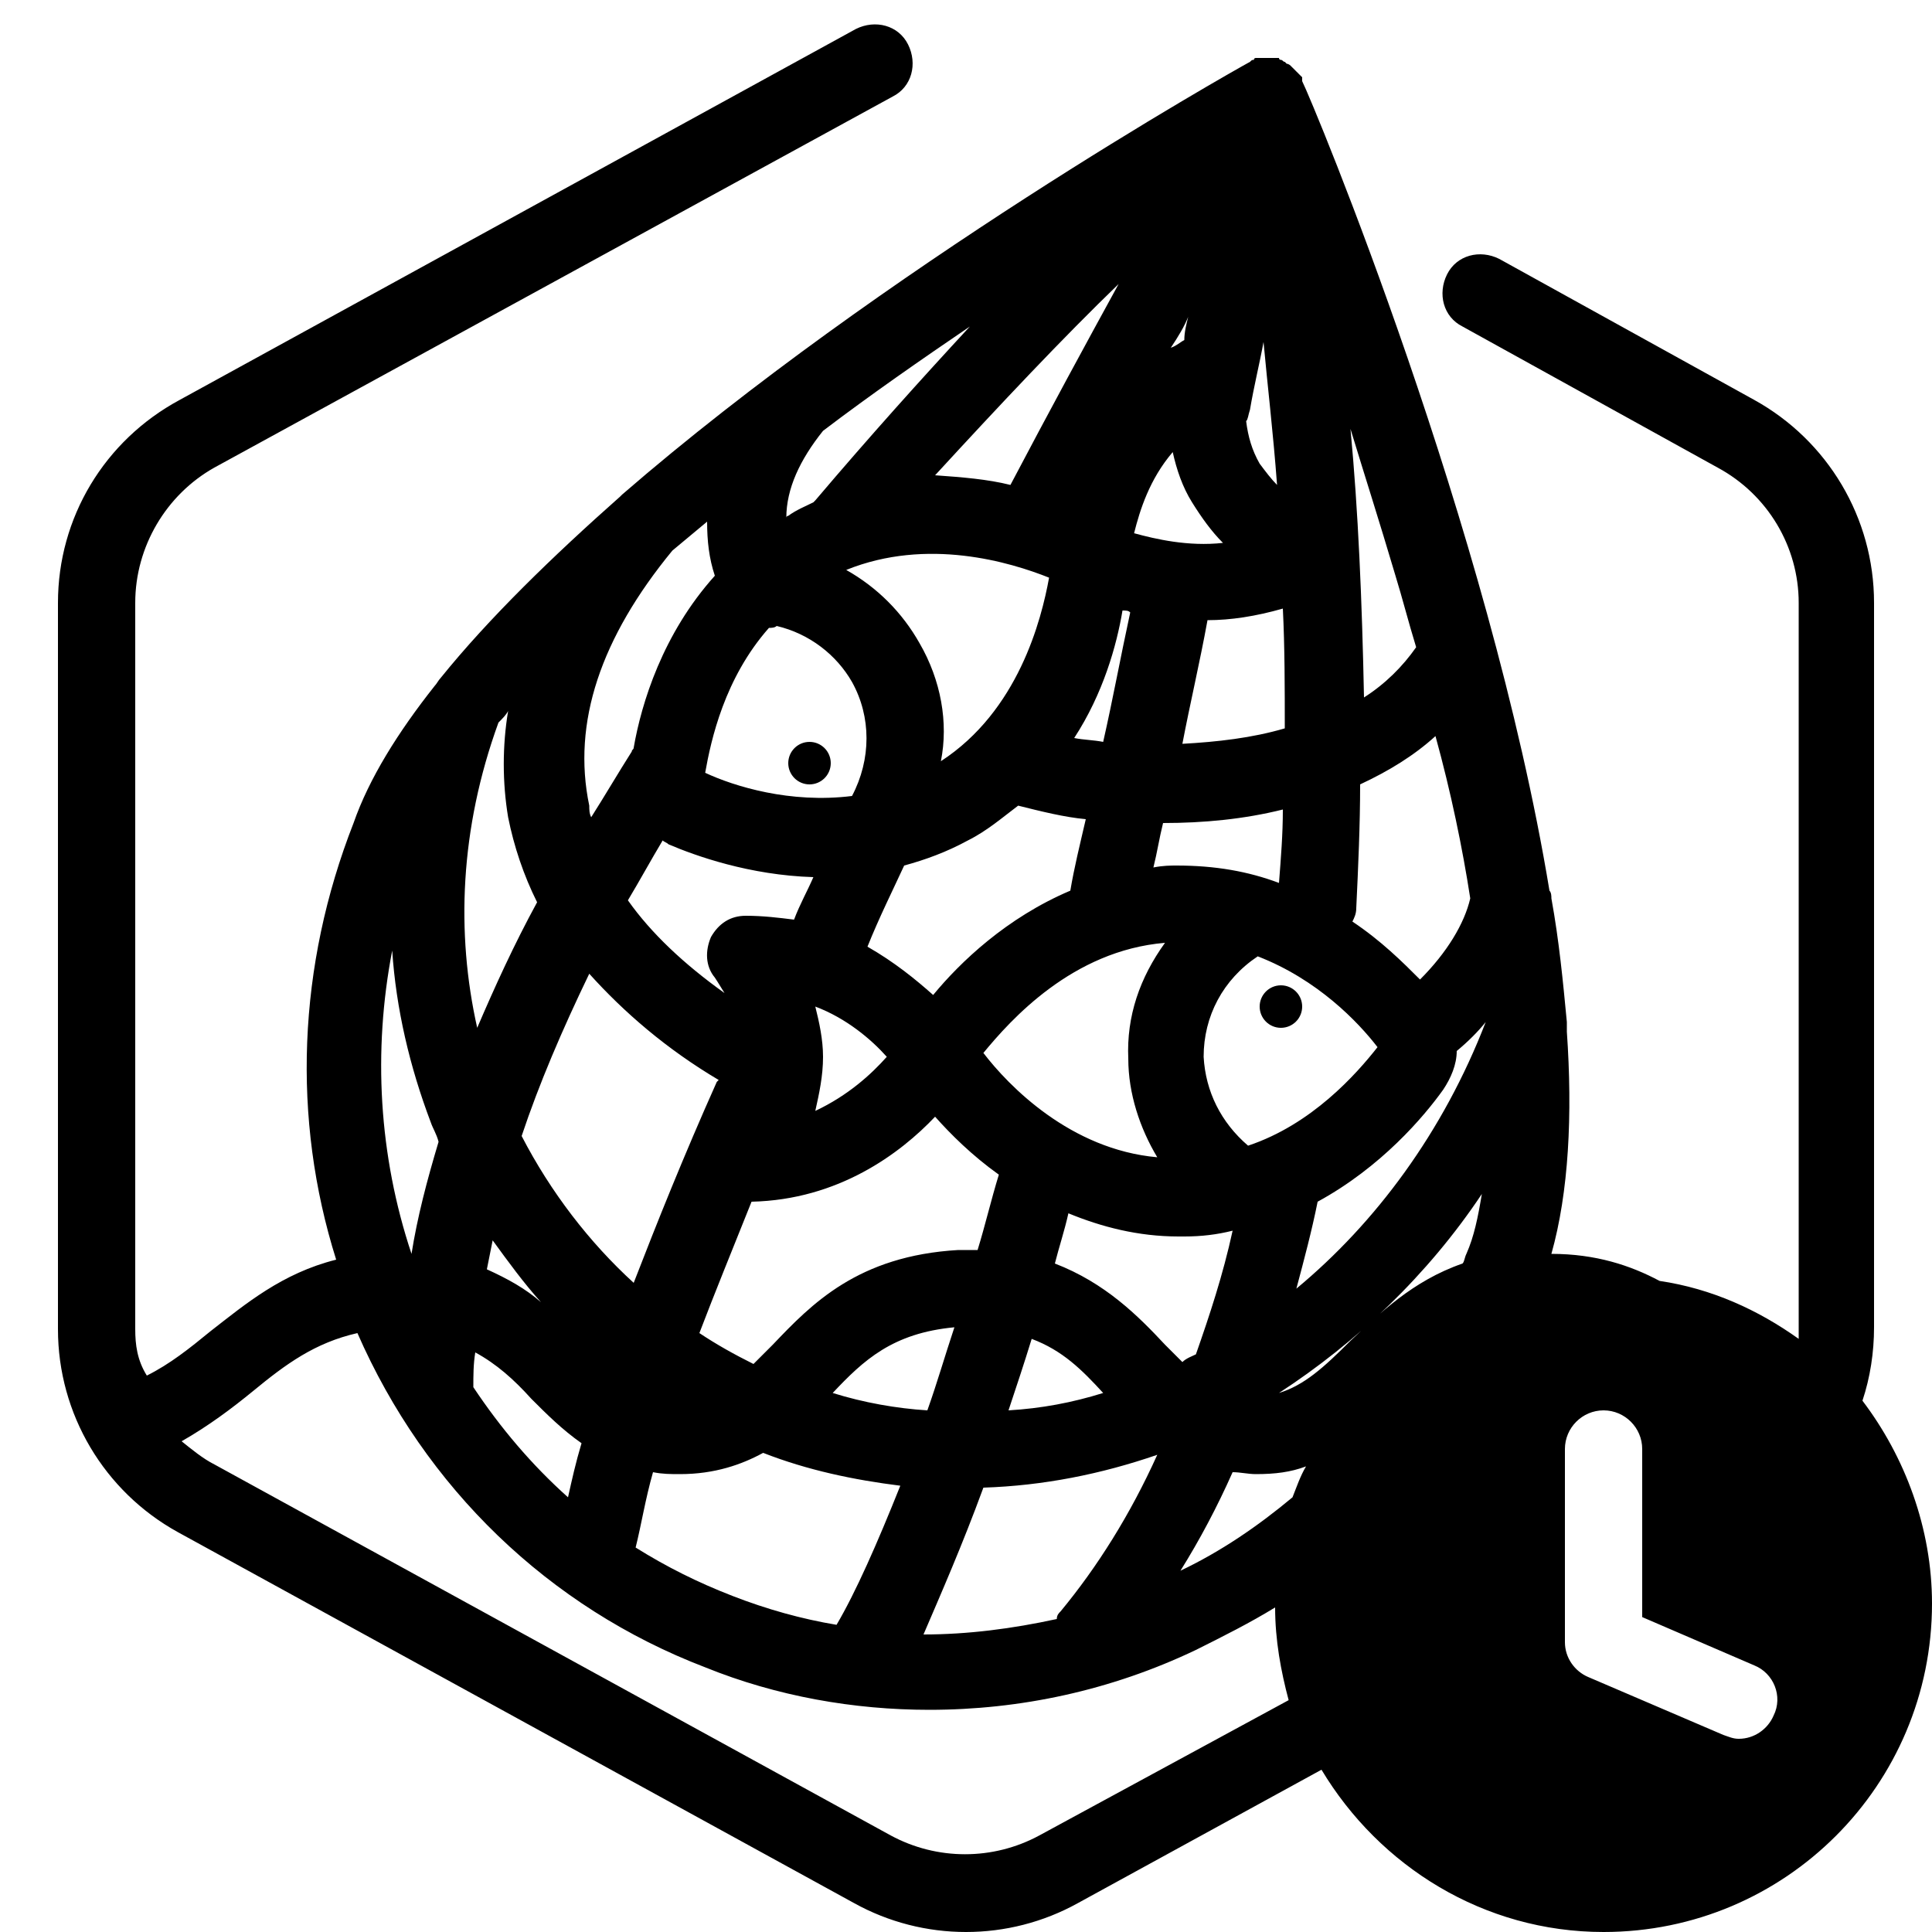 <?xml version="1.0" encoding="UTF-8"?>
<!-- Generator: Adobe Illustrator 25.4.1, SVG Export Plug-In . SVG Version: 6.00 Build 0)  -->
<svg xmlns="http://www.w3.org/2000/svg" xmlns:xlink="http://www.w3.org/1999/xlink" version="1.1" x="0px" y="0px" viewBox="0 0 100 100" style="enable-background:new 0 0 100 100;" xml:space="preserve">
<g id="Your_Icon">
	<circle cx="41.9" cy="39.5" r="1.1"></circle>
	<circle cx="66.3" cy="52.1" r="1.1"></circle>
</g>
<g id="Modifier_x5F_Time">
	<path d="M96.4,72.5c0.4-1.2,0.6-2.5,0.6-3.8V31.2c0-4.4-2.4-8.4-6.2-10.5l-13.2-7.3c-1-0.5-2.2-0.2-2.7,0.8c-0.5,1-0.2,2.2,0.8,2.7   l13.2,7.3c2.6,1.4,4.2,4.1,4.2,7v37.6c0,0.2,0,0.3,0,0.5c-2.1-1.5-4.5-2.6-7.2-3c-1.5-0.8-3.3-1.4-5.6-1.4   c0.9-3.2,1.1-7.2,0.8-11.5c0-0.2,0-0.3,0-0.5c-0.2-2.1-0.4-4.2-0.8-6.4c0-0.1,0-0.3-0.1-0.4C77.1,27.3,68,5.4,67.4,4.2   c0,0,0,0,0-0.1c0,0,0-0.1,0-0.1c0,0-0.1-0.1-0.1-0.1c0,0-0.1-0.1-0.1-0.1c0,0,0,0-0.1-0.1c0,0,0,0,0,0c0,0-0.1-0.1-0.1-0.1   c0,0-0.1-0.1-0.1-0.1c0,0,0,0-0.1-0.1c0,0-0.1-0.1-0.2-0.1c0,0-0.1-0.1-0.1-0.1c0,0,0,0,0,0c0,0,0,0,0,0c-0.1,0-0.1-0.1-0.2-0.1   c0,0-0.1,0-0.1-0.1c0,0,0,0,0,0c0,0,0,0,0,0C66.1,3,66,3,66,3c0,0-0.1,0-0.1,0c0,0-0.1,0-0.1,0c0,0,0,0,0,0c-0.1,0-0.1,0-0.2,0   c-0.1,0-0.1,0-0.2,0c0,0,0,0,0,0c-0.1,0-0.1,0-0.2,0c-0.1,0-0.1,0-0.2,0c0,0,0,0,0,0c0,0,0,0,0,0c0,0-0.1,0-0.1,0.1   c-0.1,0-0.1,0-0.2,0.1c0,0,0,0,0,0c0,0,0,0,0,0c-1.1,0.6-19,10.7-32.5,22.4c0,0-0.1,0.1-0.1,0.1c-3.5,3.1-6.8,6.3-9.3,9.4   c-0.1,0.1-0.2,0.3-0.3,0.4c-1.9,2.4-3.4,4.8-4.2,7.1c-2.9,7.4-3.2,15.3-0.9,22.6c-2.8,0.7-4.7,2.3-6.5,3.7   c-1.1,0.9-2.1,1.7-3.3,2.3C7.1,70.4,7,69.6,7,68.8V31.2c0-2.9,1.6-5.6,4.1-7L46.2,5c1-0.5,1.3-1.7,0.8-2.7c-0.5-1-1.7-1.3-2.7-0.8   l-35,19.2C5.4,22.8,3,26.8,3,31.2v37.6c0,4.4,2.4,8.4,6.2,10.5l35,19.2c1.8,1,3.8,1.5,5.8,1.5s4-0.5,5.8-1.5l12.6-6.9   c3,5,8.4,8.4,14.6,8.4c9.4,0,17-7.6,17-17C100,79.1,98.6,75.4,96.4,72.5z M76.1,46.5c-0.3,1.3-1.2,2.8-2.6,4.2c-0.9-0.9-2-2-3.5-3   c0.1-0.2,0.2-0.4,0.2-0.7c0.1-2.1,0.2-4.3,0.2-6.4c1.5-0.7,2.8-1.5,3.9-2.5C75.1,41,75.7,43.9,76.1,46.5z M72.2,29.7   c0.4,1.3,0.7,2.5,1.1,3.8c-0.7,1-1.6,1.9-2.7,2.6c-0.1-5-0.3-9.7-0.7-13.9C70.6,24.5,71.4,27,72.2,29.7z M71.3,54.2   c-1.1,1.4-3.4,4-6.7,5.1c-1.4-1.2-2.2-2.8-2.3-4.6c0-2.1,1-4,2.8-5.2C68.2,50.7,70.3,52.9,71.3,54.2z M27.5,72.4   c0.8,0.8,1.6,1.6,2.6,2.3c-0.3,1-0.5,1.9-0.7,2.8c-1.9-1.7-3.5-3.6-4.9-5.7c0-0.6,0-1.2,0.1-1.8C25.7,70.6,26.6,71.4,27.5,72.4z    M25.2,65.7c0.1-0.5,0.2-1,0.3-1.5c0.8,1.1,1.6,2.2,2.5,3.2C27.2,66.7,26.3,66.2,25.2,65.7z M27,58.8c0.9-2.7,2.1-5.5,3.5-8.4   c1.8,2,4,3.9,6.7,5.5c0,0-0.1,0.1-0.1,0.1c-1.7,3.8-3.1,7.3-4.3,10.4C30.5,64.3,28.5,61.7,27,58.8z M47.6,33.3   c-0.9-1.6-2.2-2.9-3.8-3.8c4.2-1.7,8.5-0.4,10.5,0.4c-0.4,2.2-1.6,6.9-5.6,9.5C49.1,37.4,48.7,35.2,47.6,33.3z M46.8,44.8   c1.1-0.3,2.2-0.7,3.3-1.3c1-0.5,1.8-1.2,2.6-1.8c1.2,0.3,2.4,0.6,3.5,0.7c-0.3,1.3-0.6,2.5-0.8,3.7c-3.3,1.4-5.7,3.7-7.1,5.4   c-0.9-0.8-2-1.7-3.4-2.5C45.5,47.5,46.2,46.1,46.8,44.8z M60.3,48.8c-1.3,1.8-2,3.8-1.9,6c0,1.8,0.6,3.6,1.5,5.1   c-4.5-0.4-7.7-3.7-9-5.4C52.3,52.8,55.5,49.2,60.3,48.8z M59.7,44.9c0.2-0.8,0.3-1.5,0.5-2.3c2.1,0,4.2-0.2,6.2-0.7   c0,1.3-0.1,2.5-0.2,3.8c-1.6-0.6-3.3-0.9-5.3-0.9C60.6,44.8,60.2,44.8,59.7,44.9z M53.4,69.3c1.6,0.6,2.6,1.6,3.7,2.8   c-1.6,0.5-3.2,0.8-4.9,0.9C52.6,71.8,53,70.6,53.4,69.3z M51.7,60.8c-0.4,1.3-0.7,2.6-1.1,3.9c-0.1,0-0.1,0-0.2,0h-0.5   c-0.1,0-0.2,0-0.3,0C44.4,65,42,67.5,40,69.6c-0.4,0.4-0.7,0.7-1,1c-1-0.5-1.9-1-2.8-1.6c0.8-2.1,1.7-4.3,2.7-6.8   c4.5-0.1,7.7-2.5,9.5-4.4C49.2,58.7,50.3,59.8,51.7,60.8z M45.9,54.7c-0.8,0.9-2,2-3.7,2.8c0.2-0.9,0.4-1.8,0.4-2.8   c0-0.9-0.2-1.8-0.4-2.6C43.8,52.7,45.1,53.8,45.9,54.7z M41.1,47.6c-0.8-0.1-1.6-0.2-2.5-0.2c-0.8,0-1.4,0.4-1.8,1.1   c-0.3,0.7-0.3,1.5,0.2,2.1c0,0,0.2,0.3,0.5,0.8c-2.1-1.5-3.8-3.1-5-4.8c0.6-1,1.2-2.1,1.8-3.1c0.1,0.1,0.2,0.1,0.3,0.2   c1.4,0.6,4.2,1.6,7.5,1.7C41.8,46.1,41.4,46.8,41.1,47.6z M33.8,76.2c0.5,0.1,0.9,0.1,1.4,0.1c1.8,0,3.2-0.5,4.3-1.1   c2.3,0.9,4.7,1.4,7.1,1.7c-1.2,3-2.3,5.5-3.3,7.2c-1.8-0.3-3.6-0.8-5.4-1.5c-1.8-0.7-3.4-1.5-5-2.5C33.2,78.9,33.4,77.6,33.8,76.2z    M43.1,72.1c1.6-1.7,3.1-3.1,6.3-3.4c-0.5,1.5-0.9,2.9-1.4,4.3C46.4,72.9,44.7,72.6,43.1,72.1z M50.9,77c3.1-0.1,6.1-0.7,9-1.7   c-1.4,3.1-3.1,5.8-5,8.1c-0.1,0.1-0.2,0.2-0.2,0.4c-2.3,0.5-4.6,0.8-6.9,0.8C48.7,82.5,49.8,80,50.9,77z M54.6,65.4   c0.2-0.8,0.5-1.7,0.7-2.6C57,63.5,58.9,64,61,64c0.1,0,0.2,0,0.3,0c0.9,0,1.7-0.1,2.5-0.3c-0.5,2.3-1.2,4.4-1.9,6.4   c-0.2,0.1-0.5,0.2-0.7,0.4c-0.3-0.3-0.6-0.6-0.9-0.9C58.9,68.1,57.2,66.4,54.6,65.4z M66.4,31.5c0.1,2,0.1,4.1,0.1,6.2   c-1.7,0.5-3.5,0.7-5.3,0.8c0.4-2.1,0.9-4.2,1.3-6.4C63.7,32.1,65,31.9,66.4,31.5z M64.7,21.2c0.2-1.2,0.5-2.4,0.7-3.5   c0.2,2.2,0.5,4.7,0.7,7.4c-0.3-0.3-0.6-0.7-0.9-1.1c-0.4-0.7-0.6-1.4-0.7-2.2C64.6,21.7,64.6,21.5,64.7,21.2z M61.5,16.4   c-0.1,0.4-0.2,0.8-0.2,1.2c-0.2,0.1-0.4,0.3-0.7,0.4C61,17.4,61.3,16.9,61.5,16.4z M60.7,23.4c0.2,0.9,0.5,1.8,1,2.6   c0.5,0.8,1,1.5,1.6,2.1c-1.8,0.2-3.5-0.2-4.6-0.5C59,26.4,59.5,24.8,60.7,23.4z M58.5,31.7c-0.5,2.3-0.9,4.5-1.4,6.7   c-0.5-0.1-1-0.1-1.5-0.2c1.5-2.3,2.2-4.8,2.5-6.6C58.3,31.6,58.4,31.6,58.5,31.7z M57.9,14.7c-1.7,3.1-3.6,6.6-5.6,10.4   c-1.2-0.3-2.5-0.4-3.9-0.5C51.8,20.9,55,17.5,57.9,14.7z M42.6,22.3c2.5-1.9,5.1-3.7,7.6-5.4c-2.5,2.7-5.2,5.7-8,9   c0,0-0.1,0.1-0.1,0.1c-0.4,0.2-0.9,0.4-1.3,0.7c-0.1,0-0.1,0.1-0.1,0.1C40.7,25.3,41.4,23.8,42.6,22.3z M40.2,32.4   c1.7,0.4,3.1,1.5,3.9,2.9c1,1.8,1,4,0,5.9c-3.2,0.4-6.1-0.5-7.6-1.2c0.3-1.7,1-4.9,3.3-7.5C39.9,32.5,40.1,32.5,40.2,32.4z    M34.8,28.5c0.6-0.5,1.2-1,1.8-1.5c0,1,0.1,1.9,0.4,2.8c-2.7,3-3.8,6.6-4.2,8.9c0,0.1-0.1,0.1-0.1,0.2c-0.7,1.1-1.4,2.3-2.1,3.4   c-0.1-0.2-0.1-0.4-0.1-0.6C29.6,37.4,31.1,33,34.8,28.5z M25.8,37.4c0.2-0.2,0.4-0.4,0.5-0.6c-0.3,1.8-0.3,3.7,0,5.5   c0.3,1.5,0.8,3,1.5,4.4c-1.2,2.2-2.2,4.4-3.1,6.5C23.6,48.3,23.8,42.9,25.8,37.4z M20.3,49.2c0.2,3,0.9,6,2,8.9   c0.1,0.3,0.3,0.6,0.4,1c-0.6,2-1.1,3.9-1.4,5.8c0,0,0,0,0,0C19.6,59.8,19.3,54.4,20.3,49.2z M53.8,95c-2.4,1.3-5.3,1.3-7.7,0   l-35-19.2c-0.6-0.3-1.2-0.8-1.7-1.2c1.4-0.8,2.6-1.7,3.7-2.6c1.7-1.4,3.2-2.5,5.4-3c3.5,8,9.9,14.2,18,17.3   c3.7,1.5,7.7,2.2,11.6,2.2c4.7,0,9.4-1,13.8-3.1c1.4-0.7,2.8-1.4,4.1-2.2c0,1.7,0.3,3.3,0.7,4.8L53.8,95z M66.9,77.5   c-1.8,1.5-3.7,2.8-5.8,3.8c1-1.6,1.9-3.3,2.7-5.1c0.4,0,0.8,0.1,1.2,0.1c1,0,1.8-0.1,2.6-0.4C67.3,76.4,67.1,77,66.9,77.5z    M75.9,64.9c-0.1,0.2-0.1,0.4-0.2,0.5c-2.6,0.9-4.3,2.6-5.8,4c-1.4,1.4-2.4,2.3-3.7,2.7c4-2.6,7.7-6.1,10.5-10.3   C76.5,63,76.3,64,75.9,64.9z M67.1,66.7c0.4-1.5,0.8-3,1.1-4.5c3.3-1.8,5.5-4.4,6.5-5.8c0.4-0.6,0.7-1.3,0.7-2   c0.6-0.5,1.1-1,1.5-1.5c0,0,0,0,0,0C74.7,58.6,71.2,63.3,67.1,66.7z M91.8,88.8C91.5,89.5,90.8,90,90,90c-0.3,0-0.5-0.1-0.8-0.2   l-7-3c-0.7-0.3-1.2-1-1.2-1.8V75c0-1.1,0.9-2,2-2s2,0.9,2,2v8.7l5.8,2.5C91.8,86.6,92.3,87.8,91.8,88.8z"></path>
</g>
</svg>
